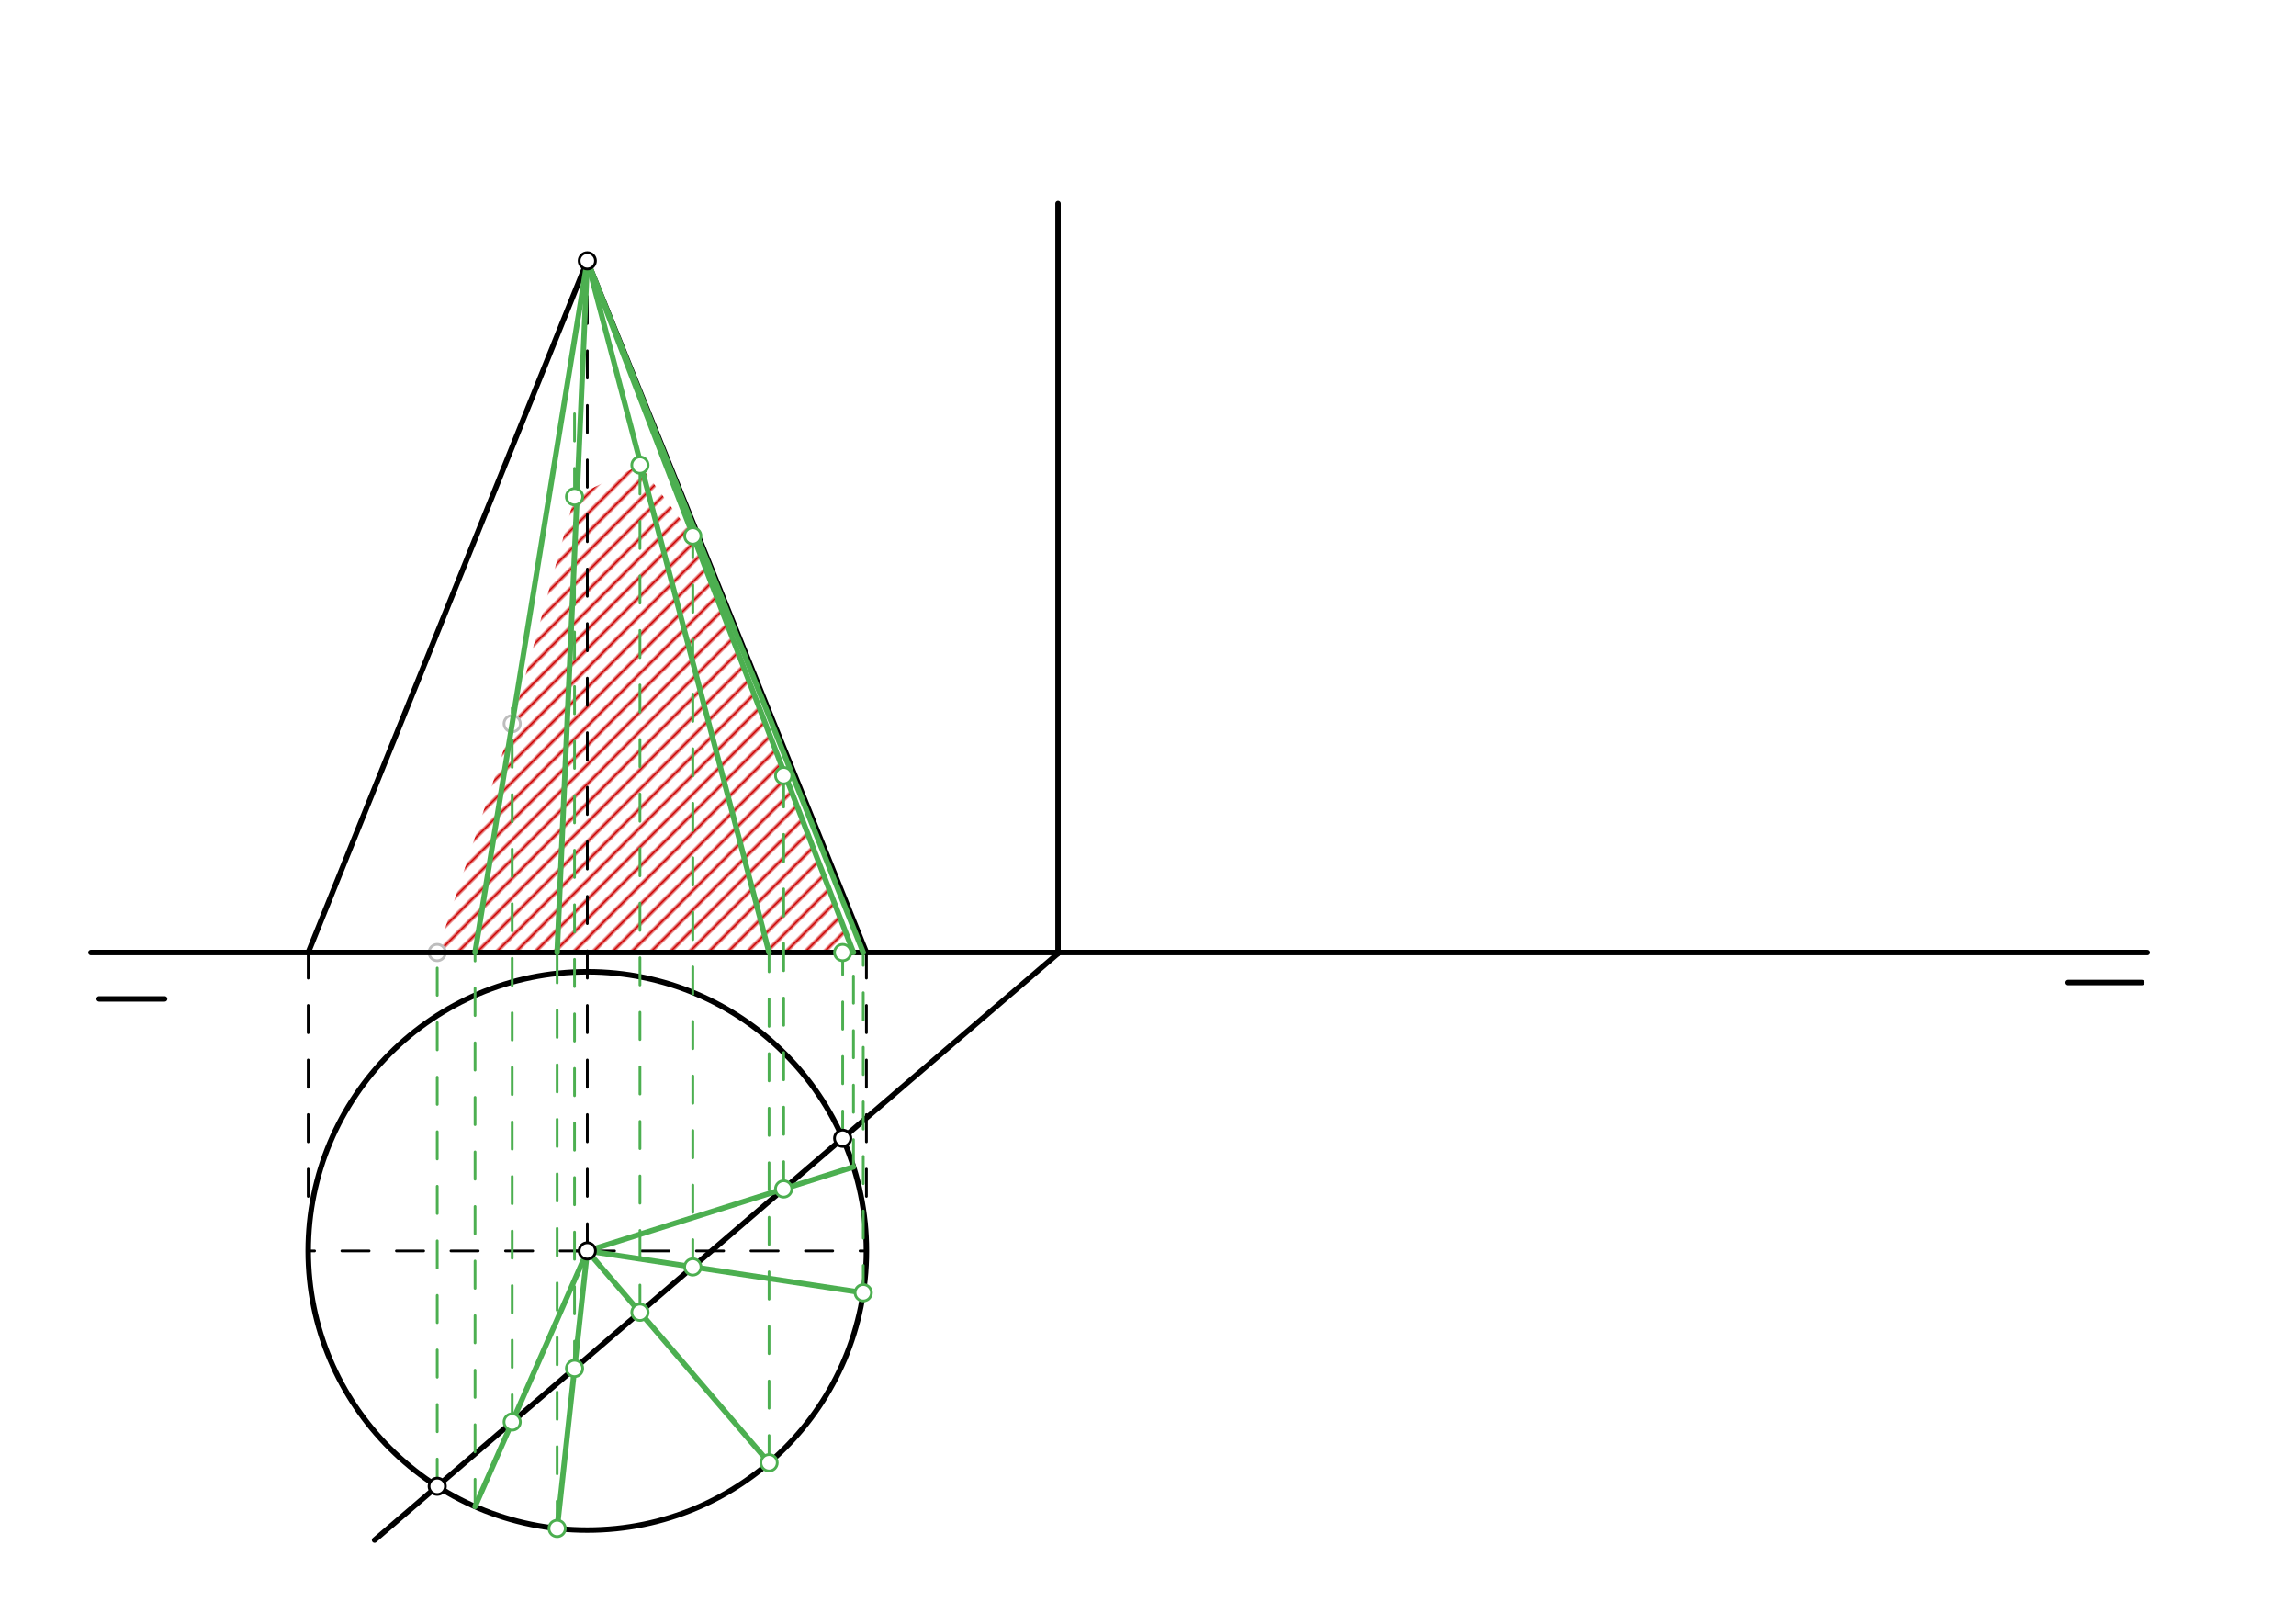 <svg xmlns="http://www.w3.org/2000/svg" class="svg--1it" height="100%" preserveAspectRatio="xMidYMid meet" viewBox="0 0 841.89 595.276" width="100%"><defs><marker id="marker-arrow" markerHeight="16" markerUnits="userSpaceOnUse" markerWidth="24" orient="auto-start-reverse" refX="24" refY="4" viewBox="0 0 24 8"><path d="M 0 0 L 24 4 L 0 8 z" stroke="inherit"></path></marker></defs><g class="aux-layer--1FB"><g class="element--2qn"><defs><pattern height="5" id="fill_63_d3j44e__pattern-stripes" patternTransform="rotate(-45)" patternUnits="userSpaceOnUse" width="5"><rect fill="#CC0000" height="1" transform="translate(0,0)" width="5"></rect></pattern></defs><g fill="url(#fill_63_d3j44e__pattern-stripes)"><path d="M 312.946 349.212 L 287.351 284.361 L 254.038 196.484 L 234.655 170.513 L 210.666 182.106 L 187.808 265.306 L 160.32 349.212 L 312.946 349.212 Z" stroke="none"></path></g></g><g class="element--2qn"><circle cx="160.32" cy="349.212" r="3" stroke="#BDBDBD" stroke-width="1" fill="#ffffff"></circle>}</g><g class="element--2qn"><circle cx="187.808" cy="265.306" r="3" stroke="#BDBDBD" stroke-width="1" fill="#ffffff"></circle>}</g></g><g class="main-layer--3Vd"><g class="element--2qn"><line stroke="#000000" stroke-dasharray="none" stroke-linecap="round" stroke-width="2" x1="33.35" x2="787.35" y1="349.212" y2="349.212"></line></g><g class="element--2qn"><line stroke="#000000" stroke-dasharray="none" stroke-linecap="round" stroke-width="2" x1="36.35" x2="60.35" y1="366.212" y2="366.212"></line></g><g class="element--2qn"><line stroke="#000000" stroke-dasharray="none" stroke-linecap="round" stroke-width="2" x1="785.35" x2="758.35" y1="360.212" y2="360.212"></line></g><g class="element--2qn"><g class="center--1s5"><line x1="211.35" y1="458.612" x2="219.35" y2="458.612" stroke="#000000" stroke-width="1" stroke-linecap="round"></line><line x1="215.35" y1="454.612" x2="215.35" y2="462.612" stroke="#000000" stroke-width="1" stroke-linecap="round"></line><circle class="hit--230" cx="215.35" cy="458.612" r="4" stroke="none" fill="transparent"></circle></g><circle cx="215.35" cy="458.612" fill="none" r="102.343" stroke="#000000" stroke-dasharray="none" stroke-width="2"></circle></g><g class="element--2qn"><line stroke="#000000" stroke-dasharray="none" stroke-linecap="round" stroke-width="2" x1="137.35" x2="387.952" y1="564.612" y2="349.554"></line></g><g class="element--2qn"><line stroke="#000000" stroke-dasharray="10" stroke-linecap="round" stroke-width="1" x1="215.35" x2="113.007" y1="458.612" y2="458.612"></line></g><g class="element--2qn"><line stroke="#000000" stroke-dasharray="10" stroke-linecap="round" stroke-width="1" x1="215.35" x2="317.693" y1="458.612" y2="458.612"></line></g><g class="element--2qn"><line stroke="#000000" stroke-dasharray="10" stroke-linecap="round" stroke-width="1" x1="215.35" x2="215.35" y1="458.612" y2="95.612"></line></g><g class="element--2qn"><line stroke="#000000" stroke-dasharray="10" stroke-linecap="round" stroke-width="1" x1="113.007" x2="113.007" y1="458.612" y2="349.212"></line></g><g class="element--2qn"><line stroke="#000000" stroke-dasharray="10" stroke-linecap="round" stroke-width="1" x1="317.693" x2="317.693" y1="458.612" y2="342.612"></line></g><g class="element--2qn"><line stroke="#000000" stroke-dasharray="none" stroke-linecap="round" stroke-width="2" x1="215.35" x2="113.007" y1="95.612" y2="349.212"></line></g><g class="element--2qn"><line stroke="#000000" stroke-dasharray="none" stroke-linecap="round" stroke-width="2" x1="215.35" x2="317.693" y1="95.612" y2="349.212"></line></g><g class="element--2qn"><line stroke="#000000" stroke-dasharray="none" stroke-linecap="round" stroke-width="2" x1="387.952" x2="387.952" y1="349.554" y2="74.612"></line></g><g class="element--2qn"><line stroke="#4CAF50" stroke-dasharray="10" stroke-linecap="round" stroke-width="1" x1="160.32" x2="160.32" y1="544.901" y2="349.212"></line></g><g class="element--2qn"><line stroke="#4CAF50" stroke-dasharray="10" stroke-linecap="round" stroke-width="1" x1="308.991" x2="308.991" y1="417.316" y2="349.212"></line></g><g class="element--2qn"><line stroke="#4CAF50" stroke-dasharray="none" stroke-linecap="round" stroke-width="2" x1="215.35" x2="282" y1="458.612" y2="536.277"></line></g><g class="element--2qn"><line stroke="#4CAF50" stroke-dasharray="10" stroke-linecap="round" stroke-width="1" x1="282" x2="282" y1="536.277" y2="349.212"></line></g><g class="element--2qn"><line stroke="#4CAF50" stroke-dasharray="none" stroke-linecap="round" stroke-width="2" x1="282" x2="215.35" y1="349.212" y2="95.612"></line></g><g class="element--2qn"><line stroke="#4CAF50" stroke-dasharray="10" stroke-linecap="round" stroke-width="1" x1="234.655" x2="234.655" y1="481.108" y2="170.513"></line></g><g class="element--2qn"><line stroke="#4CAF50" stroke-dasharray="none" stroke-linecap="round" stroke-width="2" x1="215.35" x2="316.538" y1="458.612" y2="473.944"></line></g><g class="element--2qn"><line stroke="#4CAF50" stroke-dasharray="10" stroke-linecap="round" stroke-width="1" x1="316.538" x2="316.538" y1="473.944" y2="349.212"></line></g><g class="element--2qn"><line stroke="#4CAF50" stroke-dasharray="none" stroke-linecap="round" stroke-width="2" x1="316.538" x2="215.35" y1="349.212" y2="95.612"></line></g><g class="element--2qn"><line stroke="#4CAF50" stroke-dasharray="10" stroke-linecap="round" stroke-width="1" x1="254.038" x2="254.038" y1="464.474" y2="196.484"></line></g><g class="element--2qn"><line stroke="#4CAF50" stroke-dasharray="none" stroke-linecap="round" stroke-width="2" x1="215.35" x2="204.288" y1="458.612" y2="560.355"></line></g><g class="element--2qn"><line stroke="#4CAF50" stroke-dasharray="10" stroke-linecap="round" stroke-width="1" x1="204.288" x2="204.288" y1="560.355" y2="349.212"></line></g><g class="element--2qn"><line stroke="#4CAF50" stroke-dasharray="none" stroke-linecap="round" stroke-width="2" x1="204.288" x2="215.35" y1="349.212" y2="95.612"></line></g><g class="element--2qn"><line stroke="#4CAF50" stroke-dasharray="10" stroke-linecap="round" stroke-width="1" x1="210.666" x2="210.666" y1="501.695" y2="151.606"></line></g><g class="element--2qn"><line stroke="#4CAF50" stroke-dasharray="none" stroke-linecap="round" stroke-width="2" x1="215.35" x2="312.946" y1="458.612" y2="427.808"></line></g><g class="element--2qn"><line stroke="#4CAF50" stroke-dasharray="10" stroke-linecap="round" stroke-width="1" x1="312.946" x2="312.946" y1="427.808" y2="349.212"></line></g><g class="element--2qn"><line stroke="#4CAF50" stroke-dasharray="none" stroke-linecap="round" stroke-width="2" x1="312.946" x2="215.35" y1="349.212" y2="95.612"></line></g><g class="element--2qn"><line stroke="#4CAF50" stroke-dasharray="10" stroke-linecap="round" stroke-width="1" x1="287.351" x2="287.351" y1="435.886" y2="284.361"></line></g><g class="element--2qn"><line stroke="#4CAF50" stroke-dasharray="none" stroke-linecap="round" stroke-width="2" x1="215.35" x2="174.189" y1="458.612" y2="552.313"></line></g><g class="element--2qn"><line stroke="#4CAF50" stroke-dasharray="10" stroke-linecap="round" stroke-width="1" x1="174.189" x2="174.189" y1="552.313" y2="349.212"></line></g><g class="element--2qn"><line stroke="#4CAF50" stroke-dasharray="none" stroke-linecap="round" stroke-width="2" x1="174.189" x2="215.35" y1="349.212" y2="95.612"></line></g><g class="element--2qn"><line stroke="#4CAF50" stroke-dasharray="10" stroke-linecap="round" stroke-width="1" x1="187.808" x2="187.808" y1="521.311" y2="259.558"></line></g><g class="element--2qn"><circle cx="215.35" cy="458.612" r="3" stroke="#000000" stroke-width="1" fill="#ffffff"></circle>}</g><g class="element--2qn"><circle cx="215.35" cy="95.612" r="3" stroke="#000000" stroke-width="1" fill="#ffffff"></circle>}</g><g class="element--2qn"><circle cx="160.32" cy="544.901" r="3" stroke="#000000" stroke-width="1" fill="#ffffff"></circle>}</g><g class="element--2qn"><circle cx="308.991" cy="417.316" r="3" stroke="#000000" stroke-width="1" fill="#ffffff"></circle>}</g><g class="element--2qn"><circle cx="308.991" cy="349.212" r="3" stroke="#4CAF50" stroke-width="1" fill="#ffffff"></circle>}</g><g class="element--2qn"><circle cx="282" cy="536.277" r="3" stroke="#4CAF50" stroke-width="1" fill="#ffffff"></circle>}</g><g class="element--2qn"><circle cx="234.655" cy="481.108" r="3" stroke="#4CAF50" stroke-width="1" fill="#ffffff"></circle>}</g><g class="element--2qn"><circle cx="234.655" cy="170.513" r="3" stroke="#4CAF50" stroke-width="1" fill="#ffffff"></circle>}</g><g class="element--2qn"><circle cx="254.038" cy="464.474" r="3" stroke="#4CAF50" stroke-width="1" fill="#ffffff"></circle>}</g><g class="element--2qn"><circle cx="316.538" cy="473.944" r="3" stroke="#4CAF50" stroke-width="1" fill="#ffffff"></circle>}</g><g class="element--2qn"><circle cx="254.038" cy="196.484" r="3" stroke="#4CAF50" stroke-width="1" fill="#ffffff"></circle>}</g><g class="element--2qn"><circle cx="210.666" cy="501.695" r="3" stroke="#4CAF50" stroke-width="1" fill="#ffffff"></circle>}</g><g class="element--2qn"><circle cx="204.288" cy="560.355" r="3" stroke="#4CAF50" stroke-width="1" fill="#ffffff"></circle>}</g><g class="element--2qn"><circle cx="210.666" cy="182.106" r="3" stroke="#4CAF50" stroke-width="1" fill="#ffffff"></circle>}</g><g class="element--2qn"><circle cx="287.351" cy="435.886" r="3" stroke="#4CAF50" stroke-width="1" fill="#ffffff"></circle>}</g><g class="element--2qn"><circle cx="287.351" cy="284.361" r="3" stroke="#4CAF50" stroke-width="1" fill="#ffffff"></circle>}</g><g class="element--2qn"><circle cx="187.808" cy="521.311" r="3" stroke="#4CAF50" stroke-width="1" fill="#ffffff"></circle>}</g></g><g class="snaps-layer--2PT"></g><g class="temp-layer--rAP"></g></svg>